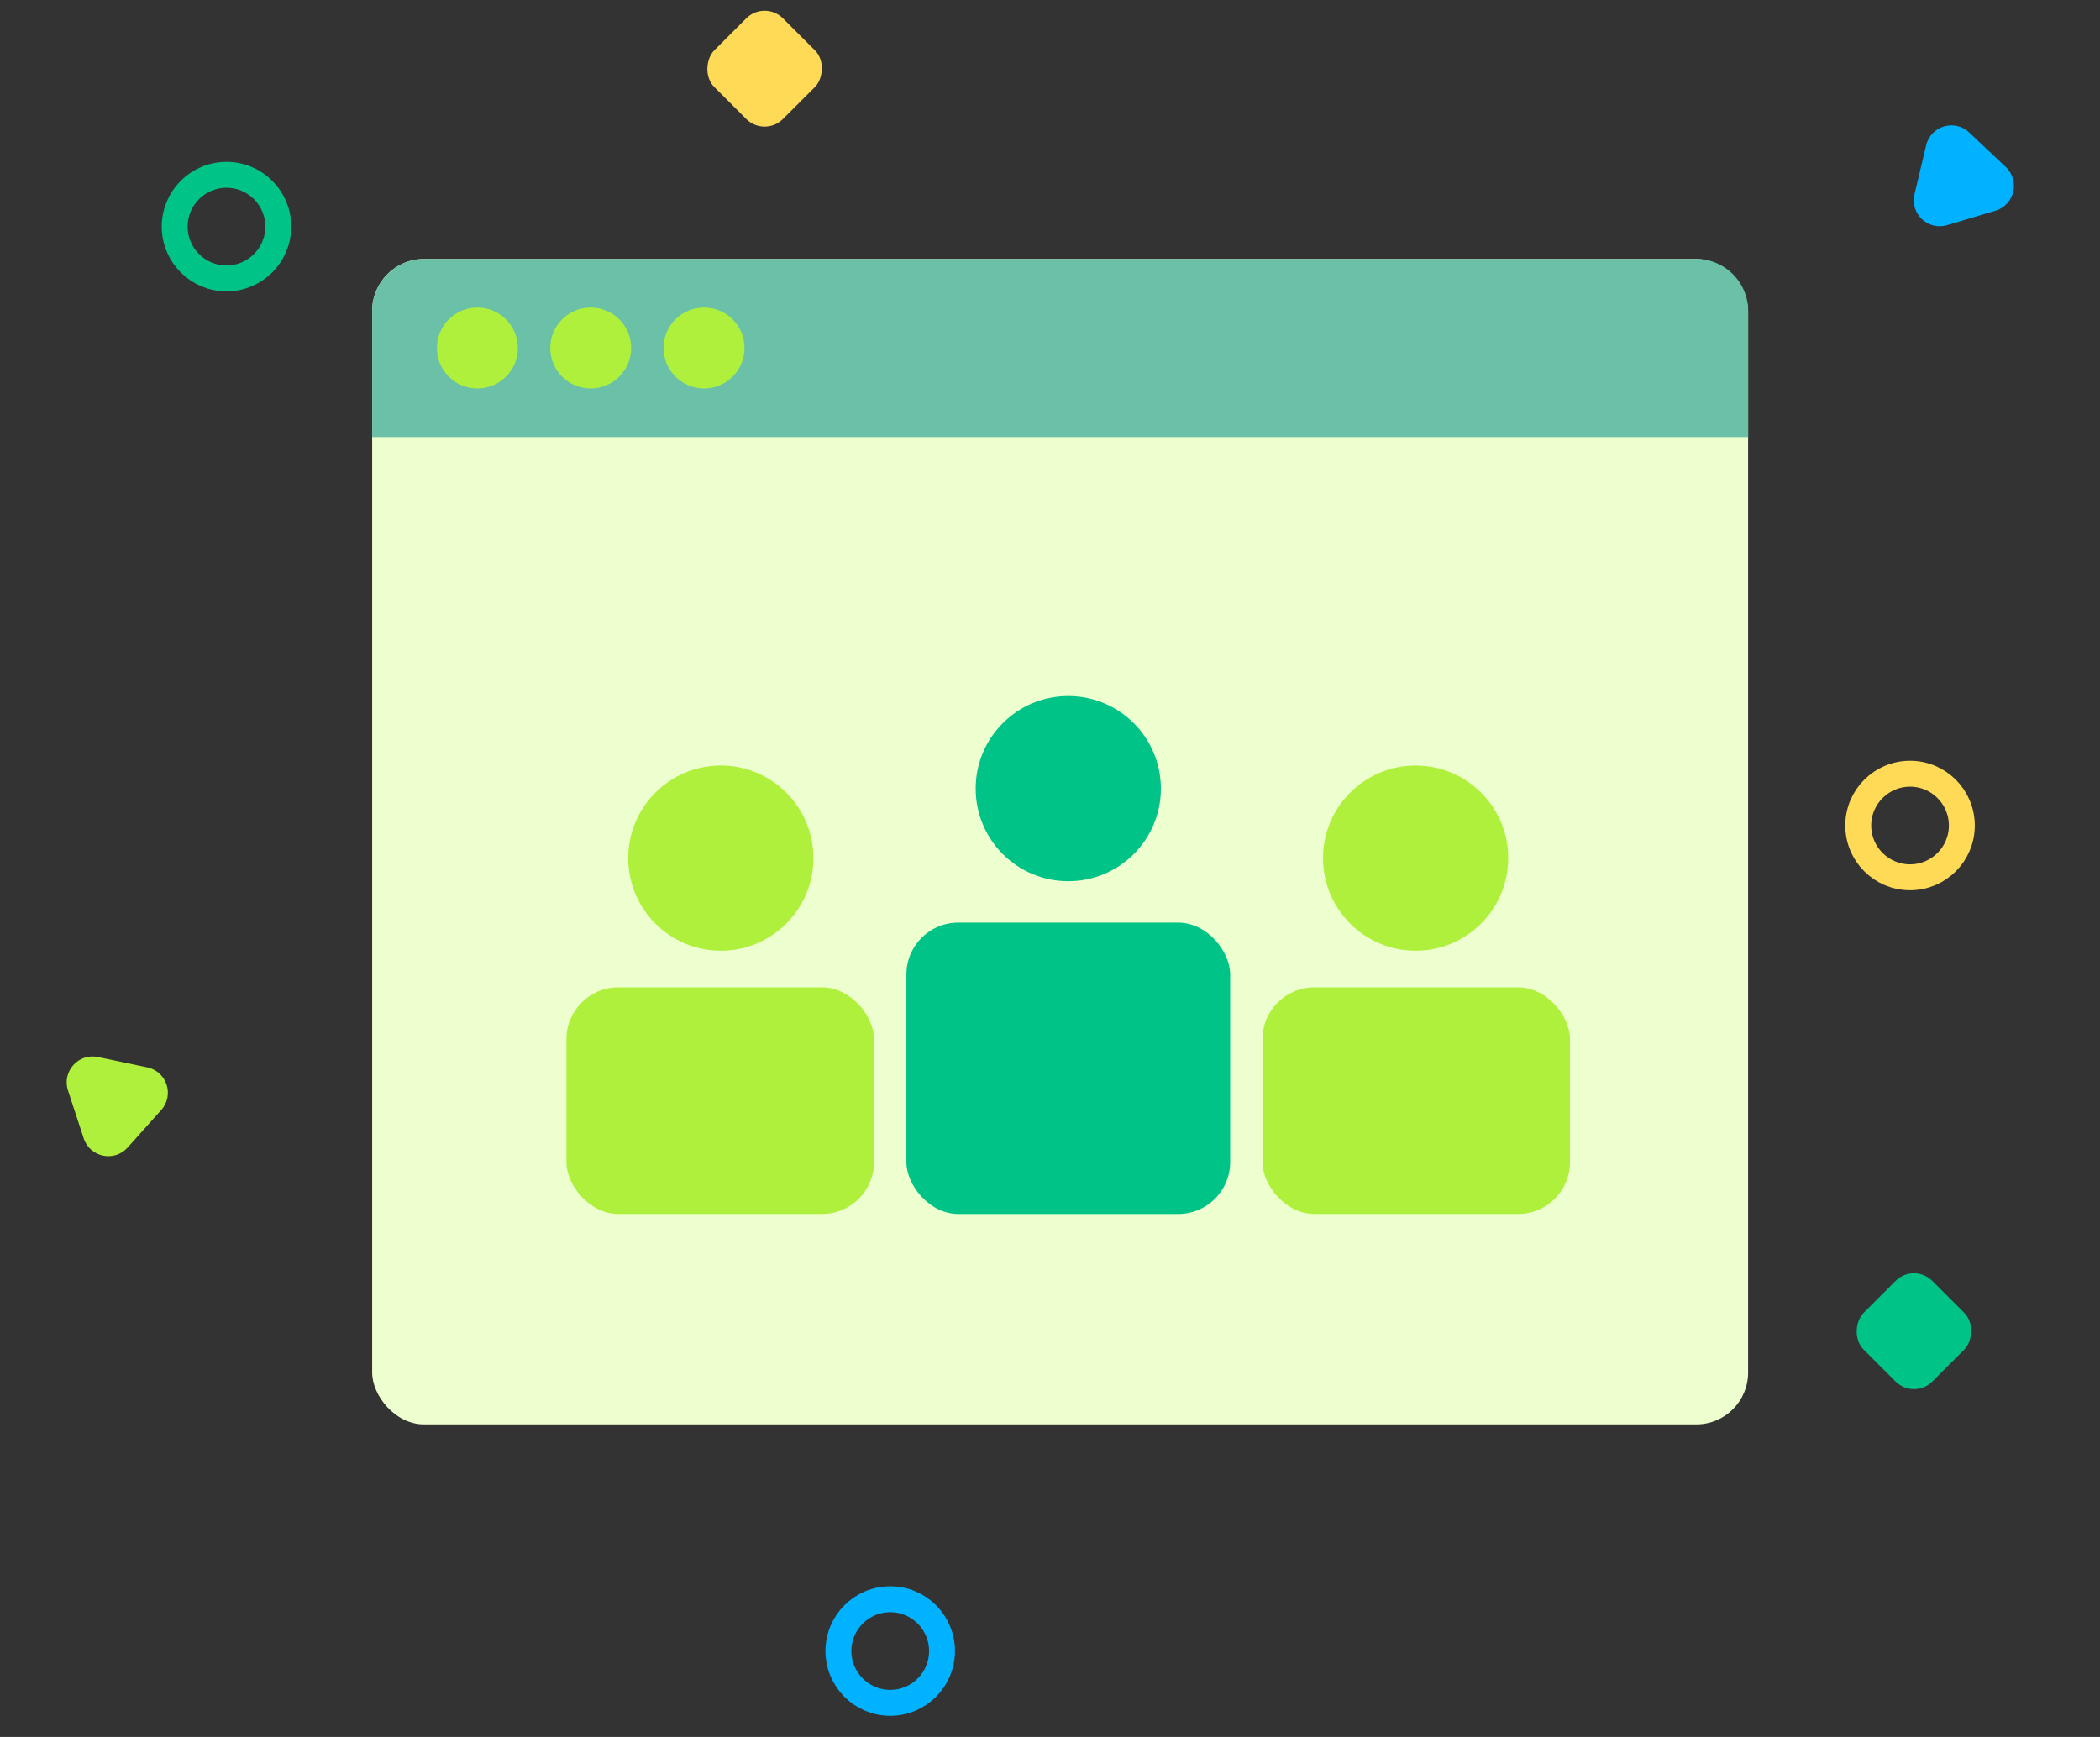 <svg xmlns="http://www.w3.org/2000/svg" width="81" height="67" viewBox="0 0 81 67" fill="none"><rect x="0" y="0" width="81" height="67" fill="#333333" stroke="none"/><rect x="14.355" y="9.99" width="53.072" height="44.955" rx="2" fill="#EEFFCF"></rect><circle cx="8.736" cy="8.741" r="1.998" stroke="#00C388"></circle><circle cx="73.673" cy="31.843" r="1.998" stroke="#FFDA57"></circle><circle cx="34.337" cy="63.687" r="1.998" stroke="#00B2FF"></circle><path d="M75.105 8.684C74.367 8.905 73.667 8.244 73.845 7.495L74.294 5.605C74.472 4.856 75.394 4.58 75.954 5.109L77.367 6.443C77.926 6.971 77.704 7.907 76.966 8.128L75.105 8.684Z" fill="#00B2FF"></path><path d="M2.622 42.063C2.382 41.332 3.024 40.615 3.778 40.773L5.679 41.172C6.433 41.329 6.733 42.244 6.219 42.817L4.923 44.265C4.41 44.839 3.468 44.641 3.228 43.91L2.622 42.063Z" fill="#AFF03C"></path><circle cx="54.603" cy="33.101" r="3.572" fill="#AFF03C"></circle><rect x="48.695" y="38.087" width="11.863" height="8.741" rx="2" fill="#AFF03C"></rect><circle cx="27.803" cy="33.101" r="3.572" fill="#AFF03C"></circle><rect x="21.848" y="38.087" width="11.863" height="8.741" rx="2" fill="#AFF03C"></rect><circle cx="41.205" cy="30.42" r="3.572" fill="#00C388"></circle><rect x="34.961" y="35.589" width="12.488" height="11.239" rx="2" fill="#00C388"></rect><rect x="29.492" width="3.746" height="3.746" rx="1" transform="rotate(45 29.492 0)" fill="#FFDA57"></rect><rect x="73.824" y="48.701" width="3.746" height="3.746" rx="1" transform="rotate(45 73.824 48.701)" fill="#00C388"></rect><path d="M14.355 11.99C14.355 10.885 15.251 9.99 16.355 9.99H65.428C66.532 9.99 67.428 10.885 67.428 11.99V16.858H14.355V11.99Z" fill="#6AC1A7"></path><circle cx="18.413" cy="13.424" r="1.561" fill="#AFF03C"></circle><circle cx="22.784" cy="13.424" r="1.561" fill="#AFF03C"></circle><circle cx="27.155" cy="13.424" r="1.561" fill="#AFF03C"></circle></svg>
